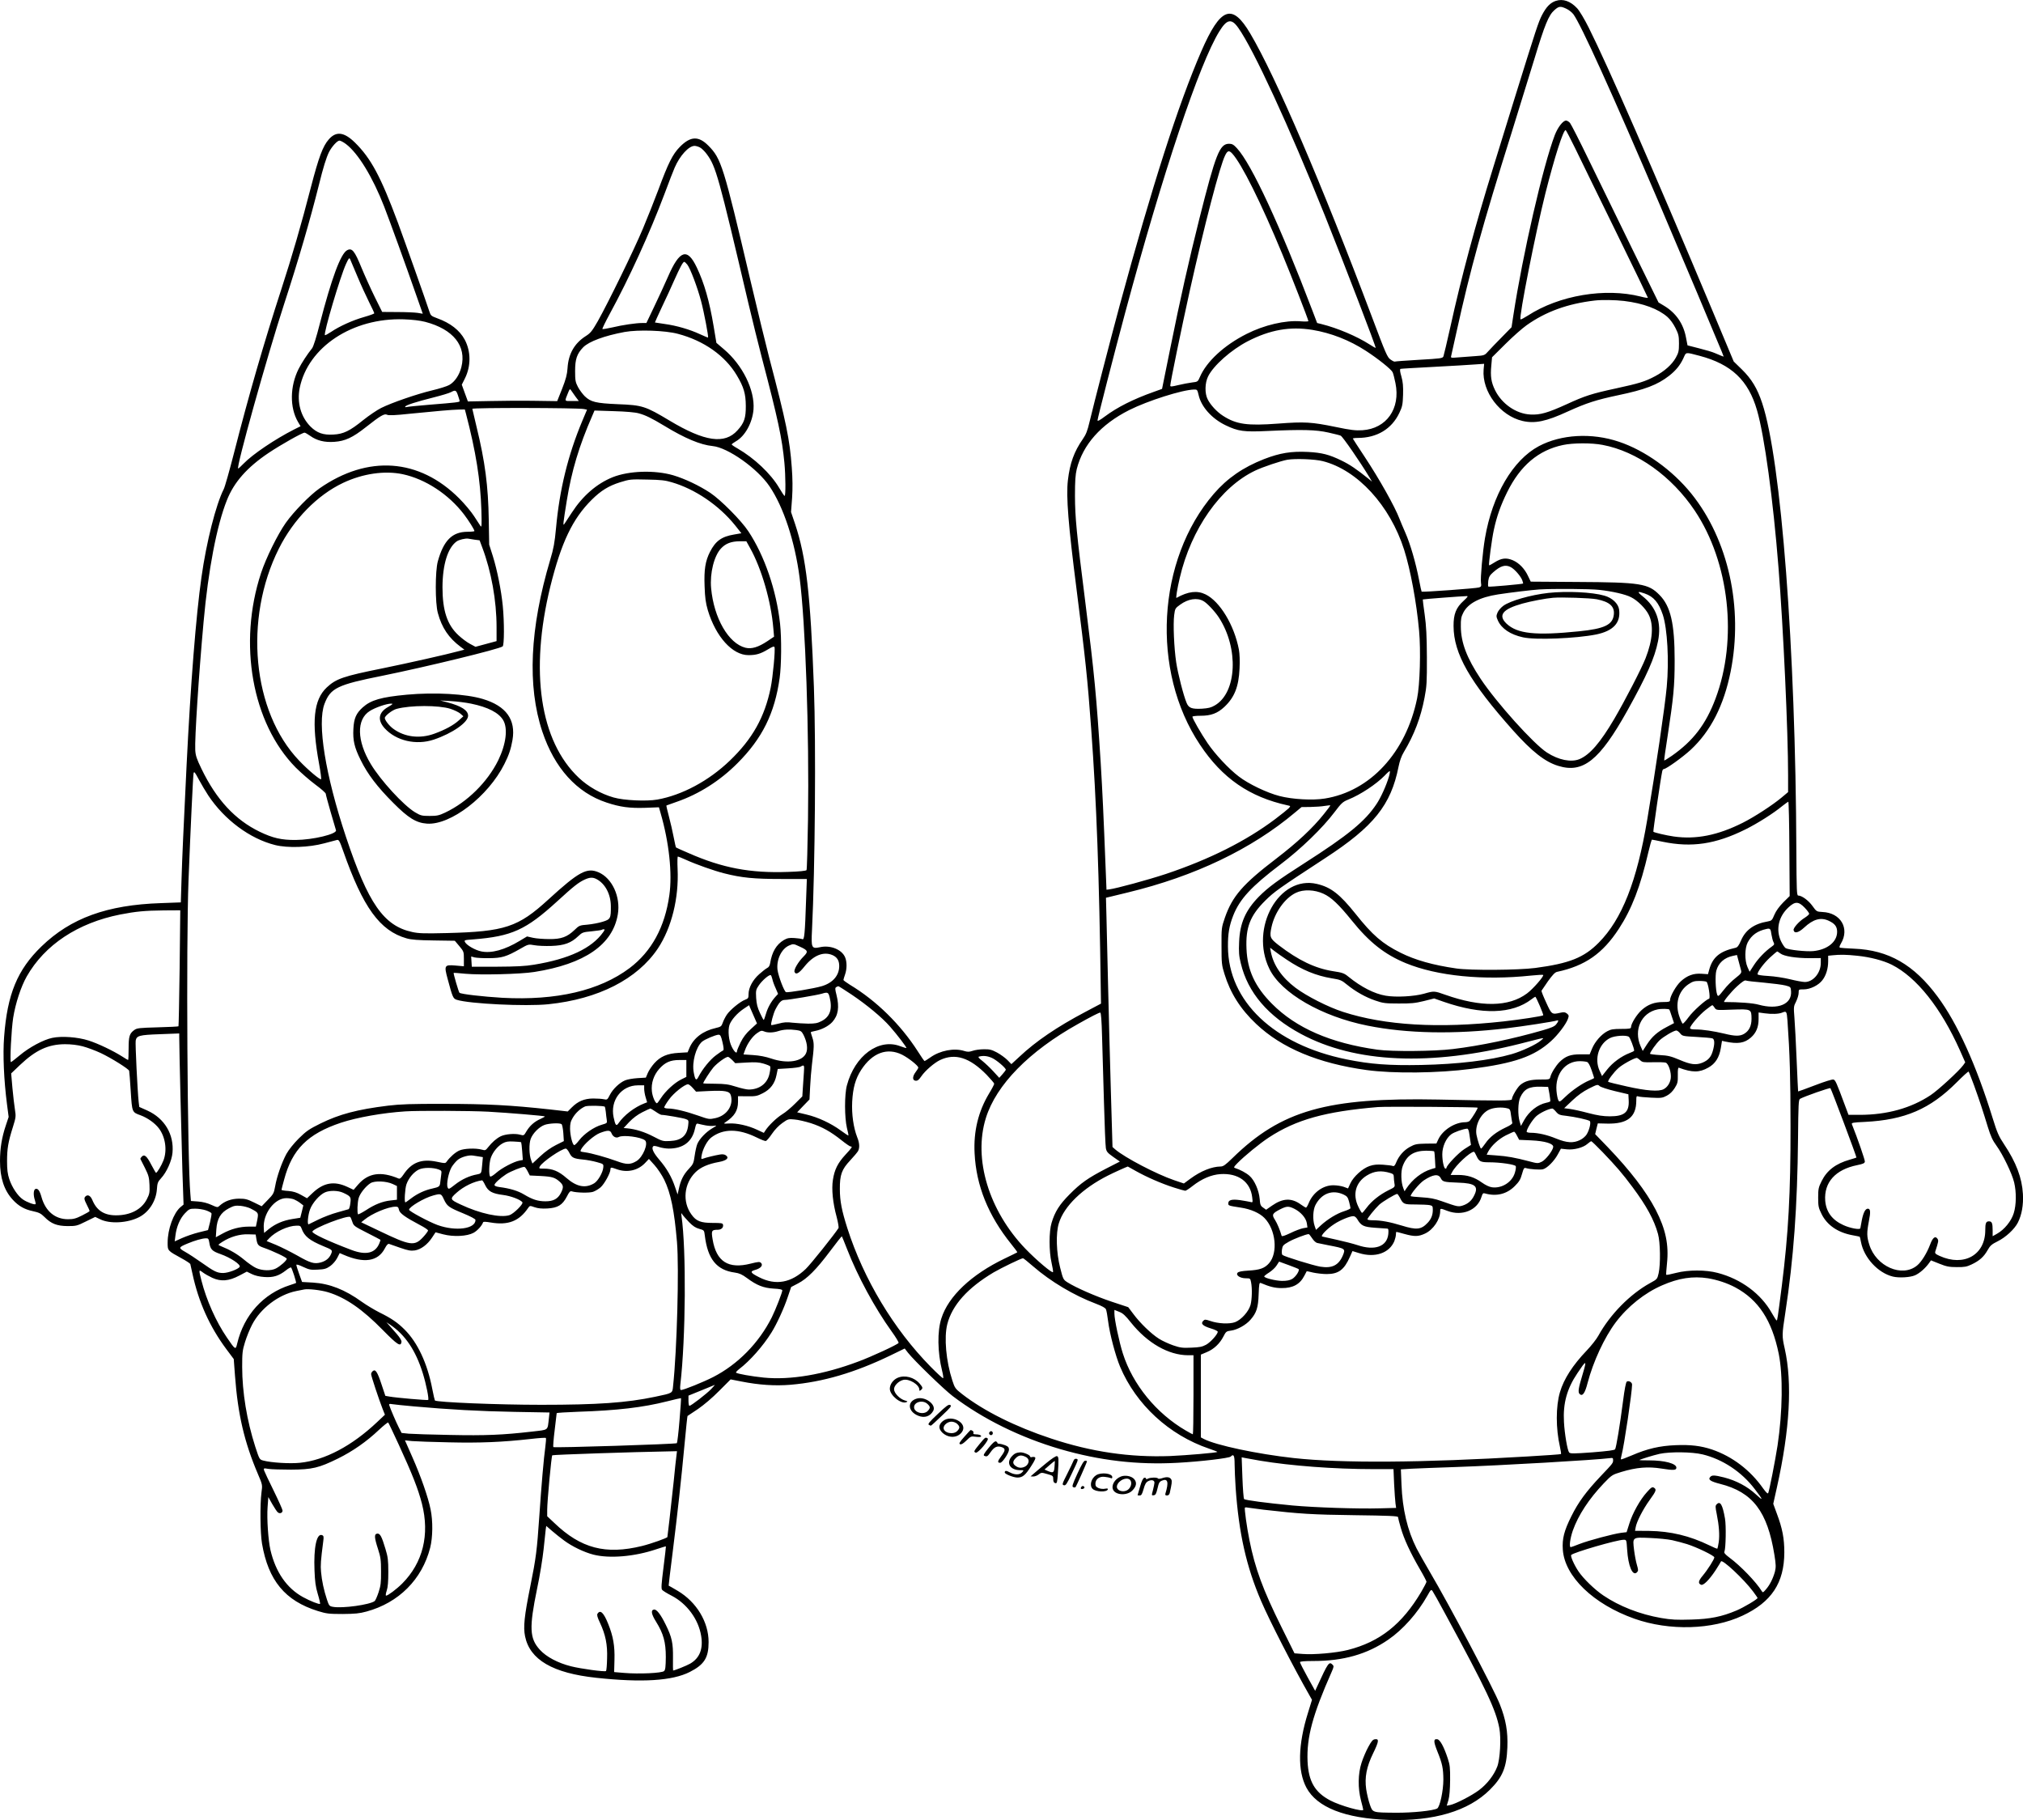 <?xml version="1.0" encoding="UTF-8"?>
<svg xmlns="http://www.w3.org/2000/svg" version="1.0" viewBox="0 0 1918.787 1726.183" preserveAspectRatio="xMidYMid meet">
  <g transform="translate(-57.012,1923.35) scale(0.1,-0.1)" fill="#000000" stroke="none">
    <path d="M15326 19225 c-52 -18 -89 -56 -130 -134 -35 -69 -51 -117 -262 -796 -69 -225 -160 -518 -201 -650 -172 -555 -301 -1034 -407 -1515 -31 -140 -61 -264 -65 -276 -8 -19 -22 -21 -232 -33 -123 -7 -227 -15 -230 -17 -4 -2 -21 6 -39 19 -31 20 -45 53 -180 412 -472 1251 -910 2273 -1151 2680 -172 292 -282 252 -466 -171 -217 -501 -465 -1273 -772 -2404 -90 -334 -247 -940 -286 -1105 -20 -86 -34 -122 -64 -165 -83 -119 -123 -229 -142 -391 -18 -155 4 -425 82 -1034 85 -669 104 -846 139 -1325 51 -698 76 -1388 91 -2485 l2 -120 -151 -80 c-265 -140 -467 -277 -623 -424 l-76 -70 -38 39 c-21 21 -65 53 -98 71 -51 27 -70 32 -126 31 -36 0 -84 -7 -106 -15 -33 -11 -47 -11 -80 -1 -95 30 -229 4 -320 -61 -28 -19 -52 -35 -55 -35 -4 0 -33 42 -65 93 -164 255 -392 479 -644 631 -33 21 -61 41 -61 45 0 5 7 28 15 51 19 53 19 121 1 164 -31 74 -139 118 -238 96 -81 -17 -85 -8 -76 166 29 587 38 1755 18 2299 -33 888 -73 1232 -179 1550 l-38 112 10 134 c6 90 5 185 -3 289 -19 264 -52 426 -215 1045 -30 116 -112 451 -181 745 -252 1072 -273 1139 -395 1262 -93 94 -170 91 -271 -12 -68 -69 -110 -154 -203 -405 -37 -99 -103 -265 -147 -370 -85 -203 -328 -700 -428 -878 -53 -92 -68 -112 -114 -141 -108 -69 -165 -169 -173 -306 -4 -58 -15 -101 -51 -193 l-47 -118 -210 3 c-115 2 -306 1 -424 -2 l-213 -4 -29 79 -29 80 30 60 c58 117 57 256 -2 367 -48 89 -136 158 -261 203 -57 21 -62 25 -75 66 -35 107 -222 634 -298 841 -163 438 -256 611 -409 761 -102 99 -177 108 -246 29 -57 -64 -96 -170 -170 -454 -92 -357 -179 -655 -279 -963 -169 -520 -310 -1008 -450 -1556 -43 -168 -87 -324 -98 -345 -74 -146 -164 -500 -211 -834 -52 -365 -103 -1011 -141 -1780 -29 -597 -42 -878 -48 -1080 l-7 -225 -190 -7 c-510 -17 -854 -142 -1132 -411 -228 -221 -324 -452 -354 -858 -13 -164 -2 -411 27 -636 l16 -123 -26 -78 c-39 -115 -56 -221 -56 -340 0 -160 39 -278 121 -367 56 -61 112 -92 193 -109 55 -12 74 -21 107 -54 64 -65 119 -86 220 -87 81 0 90 2 174 44 l88 43 46 -22 c92 -46 260 -37 371 20 93 48 160 152 168 263 4 60 9 72 39 105 54 58 102 166 109 242 16 174 -75 327 -239 401 l-76 34 -6 50 c-11 102 -33 552 -28 579 9 47 33 54 231 61 l182 7 0 -33 c0 -117 22 -1007 30 -1272 l11 -318 -29 -24 c-66 -56 -122 -209 -122 -337 0 -77 -2 -75 131 -148 44 -24 82 -49 84 -55 1 -5 10 -46 20 -90 58 -270 163 -503 321 -716 l71 -95 12 -160 c27 -366 89 -630 217 -930 44 -103 44 -103 34 -176 -15 -115 -12 -383 5 -484 60 -351 219 -543 530 -640 81 -25 104 -28 235 -28 117 1 160 5 225 23 307 83 528 305 605 605 25 98 27 254 4 364 -23 116 -94 318 -173 496 l-70 159 67 -7 c37 -3 195 -9 352 -12 293 -7 504 2 773 32 76 9 141 13 144 10 4 -3 1 -43 -5 -88 -14 -99 -37 -361 -57 -658 -22 -322 -31 -393 -85 -661 -57 -282 -68 -387 -50 -474 45 -223 263 -350 675 -394 435 -47 721 -29 887 55 138 70 179 135 179 284 0 190 -114 379 -292 485 -46 27 -85 50 -87 50 -1 1 16 143 38 316 46 367 81 684 114 1037 13 139 25 254 27 256 2 1 47 31 99 66 58 40 136 106 202 173 l108 108 102 -20 c167 -33 318 -43 465 -31 307 26 608 114 946 277 l138 67 31 -40 c59 -75 343 -350 425 -412 288 -218 640 -391 1018 -502 375 -109 734 -151 1114 -130 222 12 489 44 504 59 28 28 37 11 37 -71 0 -46 5 -148 10 -228 30 -427 101 -744 241 -1070 80 -187 304 -624 462 -901 l21 -37 -38 -123 c-95 -303 -100 -550 -15 -710 100 -187 367 -292 779 -306 429 -14 758 84 961 286 121 120 159 212 166 401 6 150 -14 265 -72 411 -58 147 -478 940 -662 1252 -51 87 -108 188 -127 225 -87 172 -134 373 -143 603 l-6 147 104 6 c57 3 246 10 419 16 419 14 1331 67 1458 84 28 4 32 2 32 -17 0 -30 0 -30 -118 -154 -136 -144 -211 -245 -277 -378 -70 -140 -89 -215 -82 -318 17 -255 290 -518 680 -656 332 -117 738 -105 1024 29 276 129 396 311 397 600 0 132 -18 227 -71 368 l-34 93 35 157 c122 547 147 987 74 1314 -27 120 -27 131 5 338 79 516 115 1011 121 1659 3 320 5 365 19 373 44 24 281 107 288 101 9 -9 251 -655 247 -658 -2 -2 -30 -10 -63 -20 -134 -38 -217 -102 -267 -203 -30 -60 -33 -75 -33 -157 0 -82 3 -97 33 -157 52 -105 155 -175 294 -200 35 -6 65 -13 67 -14 2 -2 7 -24 12 -50 28 -149 162 -294 303 -328 57 -14 164 -8 209 12 44 19 98 67 132 114 l20 28 80 -32 c67 -27 94 -32 165 -32 71 -1 94 3 140 25 74 35 116 72 151 134 25 45 39 57 97 86 75 37 159 114 191 177 37 73 54 167 48 272 -9 153 -64 299 -178 470 -52 78 -66 110 -110 252 -155 501 -334 897 -521 1149 -224 303 -465 442 -793 455 -66 3 -126 7 -132 9 -9 3 -7 14 8 40 85 143 -2 292 -176 299 -54 3 -56 4 -94 57 -37 52 -101 99 -135 99 -14 0 -16 41 -18 428 -7 1914 -144 3702 -324 4242 -46 139 -100 229 -193 320 l-77 75 -203 485 c-563 1341 -990 2318 -1173 2683 -39 78 -86 157 -109 182 -63 68 -135 93 -203 70z m100 -74 c23 -10 53 -34 67 -52 71 -95 363 -738 825 -1819 204 -478 539 -1273 583 -1382 l18 -47 -22 8 c-12 5 -40 17 -62 26 -22 10 -89 30 -150 45 l-109 28 -14 72 c-24 133 -96 237 -211 305 l-50 30 -248 505 c-136 278 -320 656 -410 840 -89 184 -171 345 -182 358 -11 12 -27 22 -37 22 -29 0 -78 -63 -107 -138 -112 -294 -304 -1129 -393 -1710 l-17 -112 -91 -93 c-50 -50 -108 -111 -128 -133 -36 -41 -37 -42 -125 -48 -48 -4 -121 -9 -161 -12 -73 -6 -73 -6 -67 17 3 13 26 116 51 229 130 590 243 998 523 1890 71 228 168 543 216 699 97 320 134 411 189 459 42 37 56 39 112 13z m-3110 -183 c144 -203 478 -926 822 -1783 187 -467 486 -1245 480 -1251 -2 -1 -28 13 -58 33 -120 77 -304 155 -456 193 l-41 10 -43 113 c-309 812 -580 1397 -718 1545 -31 34 -46 42 -74 42 -90 0 -127 -96 -283 -715 -97 -386 -181 -758 -275 -1225 l-78 -385 -78 -28 c-197 -70 -347 -146 -465 -234 -48 -36 -69 -47 -69 -36 0 18 157 629 261 1016 358 1331 706 2370 895 2674 72 116 115 124 180 31z m3194 -1140 c46 -95 220 -452 387 -792 167 -341 303 -623 303 -626 0 -4 -31 1 -69 11 -336 85 -773 12 -1070 -181 -35 -22 -66 -39 -69 -35 -17 17 142 820 236 1195 88 347 169 600 192 600 3 0 44 -78 90 -172z m-11658 39 c115 -87 253 -313 362 -593 56 -145 206 -558 307 -848 l59 -168 -48 8 c-26 4 -112 8 -192 8 l-145 1 -69 139 c-38 77 -95 203 -127 280 -66 162 -90 191 -137 166 -61 -33 -148 -270 -258 -695 -33 -130 -61 -219 -74 -235 -46 -57 -99 -139 -128 -196 -82 -164 -85 -365 -6 -501 l25 -42 -62 -31 c-181 -92 -393 -235 -479 -324 -24 -25 -47 -46 -51 -46 -23 0 274 1063 435 1557 138 423 248 802 331 1133 41 167 70 259 96 312 27 52 78 108 99 108 10 0 38 -15 62 -33z m3357 -32 c16 -8 46 -37 66 -65 85 -116 109 -200 394 -1415 39 -165 96 -394 126 -510 156 -593 193 -769 215 -1000 12 -129 13 -315 2 -315 -4 0 -27 34 -52 77 -79 134 -235 281 -394 373 -31 17 -56 35 -56 38 0 4 18 17 40 30 87 49 157 177 167 302 14 183 -104 423 -283 573 l-69 59 -26 156 c-40 240 -89 410 -160 559 -90 190 -163 166 -274 -90 -32 -73 -91 -201 -131 -284 l-73 -153 -40 0 c-58 0 -184 -18 -284 -42 -49 -11 -91 -18 -93 -15 -3 3 27 65 67 139 186 341 382 771 522 1143 41 110 84 222 96 248 49 114 134 207 189 207 13 0 36 -7 51 -15z m5048 -57 c89 -96 275 -469 475 -953 81 -194 248 -624 248 -637 0 -4 -33 -5 -72 -2 -146 12 -348 -35 -515 -120 -212 -107 -379 -261 -442 -408 -19 -44 -20 -46 -75 -52 -30 -4 -89 -15 -131 -25 -61 -15 -75 -16 -75 -5 0 28 104 533 185 900 139 623 286 1188 336 1285 22 45 37 48 66 17z m-8297 -1166 c33 -79 83 -188 110 -242 28 -55 50 -103 50 -108 0 -4 -43 -20 -96 -35 -109 -31 -233 -87 -313 -141 -30 -20 -56 -34 -59 -31 -15 15 145 555 200 675 26 56 31 62 39 45 4 -11 36 -84 69 -163z m3129 112 c29 -37 97 -218 131 -347 28 -105 72 -338 66 -345 -2 -1 -36 13 -77 32 -94 44 -223 82 -336 97 -48 7 -89 13 -91 14 -1 1 29 67 66 146 38 79 91 194 117 254 55 123 83 175 95 175 5 0 18 -12 29 -26z m8886 -345 c181 -22 323 -75 411 -152 26 -23 56 -65 76 -105 29 -58 33 -76 33 -147 0 -70 -4 -87 -30 -134 -36 -65 -108 -129 -197 -176 -96 -51 -153 -68 -369 -115 -232 -50 -296 -71 -466 -149 -182 -83 -255 -104 -346 -99 -136 6 -273 101 -337 232 -36 74 -45 130 -35 233 l7 78 127 126 c69 69 160 149 201 178 182 129 389 204 645 234 67 8 195 6 280 -4z m-11372 -198 c267 -70 394 -229 343 -430 -19 -75 -63 -140 -115 -169 -21 -12 -94 -35 -162 -51 -146 -35 -384 -117 -484 -167 -38 -19 -115 -71 -170 -115 -127 -103 -187 -132 -282 -137 -97 -6 -156 15 -217 75 -93 93 -131 230 -103 368 80 388 501 666 987 650 81 -3 152 -11 203 -24z m8414 -76 c176 -29 352 -97 510 -200 114 -74 239 -174 252 -202 6 -12 18 -59 27 -104 49 -241 -85 -431 -314 -446 -63 -4 -109 1 -253 31 -229 47 -293 51 -545 32 -293 -22 -397 -8 -524 74 -58 37 -120 104 -146 158 -28 55 -26 154 5 216 51 103 218 251 376 333 212 109 400 142 612 108z m-6016 -38 c246 -65 447 -207 558 -394 66 -111 84 -173 85 -288 1 -115 -15 -163 -79 -233 -121 -135 -311 -107 -642 91 -232 139 -259 148 -493 157 -209 9 -257 21 -314 76 -20 20 -49 59 -64 87 -24 47 -27 62 -27 152 0 112 17 163 77 225 55 55 200 109 393 145 129 23 384 15 506 -18z m9689 -208 c302 -80 463 -232 545 -516 71 -243 153 -848 204 -1493 46 -577 91 -1556 91 -1972 l0 -157 -62 -52 c-89 -74 -257 -183 -368 -239 -237 -119 -443 -160 -655 -130 -70 10 -185 37 -193 45 -4 3 70 510 84 573 2 12 9 22 16 22 22 0 178 112 254 182 191 178 314 420 379 742 121 606 -21 1251 -373 1688 -181 224 -441 410 -687 492 -258 87 -548 70 -759 -42 -247 -132 -441 -463 -511 -872 -22 -129 -45 -383 -38 -424 5 -31 3 -37 -18 -44 -25 -9 -538 -46 -545 -40 -2 2 -13 52 -24 110 -31 162 -84 344 -130 448 -23 52 -48 112 -56 133 -43 114 -191 378 -333 592 -58 88 -107 163 -109 168 -2 4 19 7 46 7 182 0 323 85 395 238 28 59 32 79 35 172 2 81 -1 120 -16 173 -14 48 -16 69 -8 72 6 2 148 10 316 19 168 9 344 19 391 23 l86 6 -5 -55 c-17 -209 156 -438 369 -487 117 -27 224 -5 430 90 176 80 269 110 477 154 254 53 372 98 483 184 65 51 105 101 135 165 29 63 15 61 154 25z m-10663 -385 l33 -44 -66 0 c-73 0 -70 -7 -36 78 14 36 19 40 27 26 6 -9 25 -36 42 -60z m5912 12 c25 -111 125 -223 256 -286 119 -57 173 -65 399 -54 329 15 457 12 576 -15 58 -13 110 -26 117 -30 20 -11 182 -245 273 -396 l24 -40 -34 28 c-115 92 -175 133 -255 172 -117 57 -186 75 -318 82 -157 8 -266 -9 -418 -68 -199 -78 -348 -181 -476 -329 -540 -626 -599 -1680 -131 -2380 211 -318 470 -496 832 -575 28 -6 28 -6 10 -27 -11 -11 -69 -58 -130 -104 -277 -208 -622 -381 -1037 -520 -170 -56 -467 -137 -537 -146 l-25 -3 -7 175 c-22 560 -31 746 -48 1030 -40 630 -60 841 -145 1515 -85 670 -98 809 -99 1015 0 144 4 200 17 255 59 232 228 423 497 559 175 88 504 193 616 195 29 1 31 -2 43 -53z m-7025 -3 c9 -26 16 -50 16 -54 0 -10 -36 -14 -285 -34 -110 -9 -208 -19 -219 -22 -11 -3 -16 -1 -12 5 9 14 105 45 268 86 75 19 149 41 165 50 43 23 50 20 67 -31z m1195 -129 l29 -6 -45 -107 c-135 -322 -216 -651 -249 -1016 -13 -139 -23 -194 -55 -300 -194 -652 -219 -1197 -75 -1630 116 -347 327 -580 609 -673 129 -43 220 -55 369 -50 l128 5 16 -56 c80 -276 112 -571 83 -776 -42 -303 -168 -535 -377 -693 -285 -214 -694 -309 -1206 -282 -185 11 -395 35 -408 48 -8 8 -59 184 -55 188 1 2 52 -2 112 -8 145 -13 521 -4 653 17 477 75 744 259 792 546 28 166 -53 343 -182 399 -111 48 -187 7 -476 -257 -288 -264 -414 -305 -962 -319 -213 -5 -267 -4 -330 10 -270 58 -418 271 -629 904 -195 586 -274 1074 -203 1260 57 150 121 181 552 267 413 84 1105 252 1138 278 15 12 16 229 1 383 -15 151 -53 340 -94 472 l-35 110 -4 234 c-5 322 -35 552 -116 884 -22 92 -40 168 -40 170 0 12 996 10 1059 -2z m-1120 -41 c95 -363 138 -634 147 -918 4 -141 3 -167 -8 -151 -7 10 -35 53 -62 95 -27 42 -90 117 -140 167 -380 381 -867 415 -1326 95 -90 -63 -243 -219 -319 -326 -78 -111 -188 -334 -235 -477 -220 -667 -85 -1424 329 -1844 50 -50 134 -123 188 -163 53 -39 97 -78 97 -86 0 -8 21 -85 46 -172 26 -87 48 -165 51 -174 10 -36 -220 -91 -382 -92 -136 -1 -217 18 -342 78 -233 113 -410 304 -551 595 -46 95 -57 126 -60 180 -6 105 33 710 79 1215 44 492 125 914 221 1154 67 171 193 313 396 449 118 79 319 192 341 192 6 0 30 -14 53 -30 62 -45 137 -64 230 -57 101 7 173 40 298 139 138 109 176 131 201 118 15 -8 73 -6 222 10 251 25 385 37 459 39 l57 1 10 -37z m1641 0 c64 -18 118 -44 241 -118 195 -119 344 -181 458 -192 145 -14 425 -212 540 -382 133 -196 240 -521 285 -864 56 -425 92 -1472 80 -2294 -4 -259 -10 -476 -14 -482 -4 -7 -71 -14 -176 -17 -357 -13 -622 37 -944 179 -63 27 -117 51 -118 53 -2 1 -12 45 -22 97 -10 52 -30 140 -45 196 -15 56 -26 103 -24 105 2 1 46 17 98 35 211 73 410 199 576 366 235 235 353 473 400 808 17 121 19 378 4 515 -35 317 -147 645 -301 877 -68 103 -261 297 -361 364 -104 69 -241 134 -352 167 -177 51 -420 43 -575 -19 -150 -61 -283 -176 -386 -335 -33 -49 -64 -98 -71 -108 -15 -23 -12 4 23 221 46 283 116 518 243 808 l20 47 183 -6 c113 -3 204 -11 238 -21z m9140 -299 c326 -61 656 -297 875 -624 328 -490 409 -1220 196 -1784 -91 -242 -211 -399 -414 -541 -38 -26 -70 -46 -72 -44 -2 2 12 103 31 223 58 379 68 483 68 726 0 350 -38 514 -144 621 -106 108 -179 120 -783 123 l-438 3 -24 50 c-32 71 -86 127 -146 153 -63 26 -108 21 -174 -21 -26 -17 -49 -29 -51 -27 -6 7 26 250 45 336 28 130 65 233 126 357 125 253 297 399 530 448 93 20 273 21 375 1z m-2654 -154 c329 -83 638 -420 772 -840 60 -189 118 -500 142 -769 17 -185 8 -514 -19 -642 -105 -512 -444 -880 -875 -949 -115 -19 -308 -8 -431 24 -119 31 -293 114 -385 185 -93 70 -225 211 -296 316 -62 91 -144 234 -144 251 0 5 35 9 78 9 98 0 160 23 225 84 96 90 136 191 144 363 4 72 1 142 -6 180 -44 232 -180 457 -316 524 -80 39 -165 29 -276 -33 -8 -5 7 89 31 190 108 464 387 861 715 1017 73 35 244 92 305 103 76 13 261 6 336 -13z m-8726 -124 c215 -46 435 -190 581 -381 45 -59 99 -145 99 -158 0 -4 -30 -7 -67 -7 -144 -1 -225 -82 -280 -280 -26 -93 -26 -397 0 -490 38 -141 104 -238 217 -322 l35 -26 -45 -12 c-125 -34 -486 -115 -730 -165 -374 -75 -442 -99 -530 -181 -126 -118 -147 -325 -73 -727 14 -76 22 -141 19 -144 -9 -9 -127 90 -209 177 -443 463 -527 1342 -192 2010 139 278 366 509 610 624 186 88 394 118 565 82z m2550 -76 c222 -64 448 -218 601 -407 l61 -77 -69 -12 c-119 -20 -176 -61 -229 -165 -44 -87 -57 -168 -51 -324 4 -113 10 -157 31 -230 76 -251 233 -425 385 -425 73 0 114 12 184 54 43 26 59 32 63 22 9 -24 -15 -282 -36 -385 -57 -279 -173 -486 -388 -692 -199 -191 -452 -327 -688 -369 -103 -18 -318 -8 -414 20 -120 34 -241 103 -329 186 -370 348 -468 1011 -271 1815 104 418 211 643 394 824 87 86 159 130 266 164 94 29 100 30 265 26 118 -2 166 -7 225 -25z m-1868 -545 l47 -6 25 -67 c86 -227 136 -505 136 -756 l0 -133 -100 -27 -100 -27 -52 28 c-29 15 -78 52 -110 82 -106 98 -151 233 -151 456 1 214 50 374 135 434 23 16 83 30 108 26 8 -2 36 -6 62 -10z m2613 -80 c108 -193 199 -506 220 -760 l7 -80 -64 -43 c-86 -57 -149 -76 -207 -62 -161 40 -300 281 -326 565 -13 142 28 307 94 377 44 47 96 67 178 68 l62 0 36 -65z m7214 -180 c36 -18 97 -88 110 -126 5 -16 9 -29 8 -30 -13 -6 -324 -34 -330 -29 -4 3 -4 27 -1 54 6 39 14 53 48 83 70 61 115 74 165 48z m839 -216 c122 -13 250 -42 303 -70 61 -30 137 -106 166 -164 50 -97 39 -241 -29 -415 -39 -99 -194 -399 -297 -575 -133 -226 -231 -339 -329 -381 -80 -33 -199 -9 -309 62 -127 82 -477 471 -629 699 -131 197 -187 344 -188 495 -1 73 3 93 24 134 45 87 155 145 329 172 117 18 317 42 391 47 132 8 479 6 568 -4z m431 -34 c87 -30 134 -87 173 -203 43 -132 60 -434 37 -682 -16 -179 -104 -780 -185 -1260 -98 -585 -240 -945 -459 -1166 -141 -143 -279 -198 -603 -241 -162 -21 -613 -24 -747 -5 -223 32 -392 80 -530 149 -173 86 -267 167 -428 370 -149 186 -233 252 -366 283 -359 85 -640 -417 -451 -805 111 -230 495 -452 931 -539 373 -75 824 -84 1318 -25 155 18 451 64 479 74 18 6 15 -9 -8 -37 -14 -19 -47 -33 -127 -56 -280 -81 -593 -147 -853 -178 -177 -22 -579 -25 -715 -6 -443 62 -772 205 -1001 436 -160 161 -233 318 -241 521 -9 202 34 314 178 457 87 86 127 114 569 403 459 299 623 503 695 866 11 55 28 103 50 139 99 165 161 328 197 518 20 104 23 146 22 382 -1 204 -6 297 -21 405 -11 77 -19 141 -18 143 2 3 382 32 419 32 13 0 4 -12 -32 -45 -71 -64 -96 -126 -95 -240 1 -261 153 -528 566 -991 177 -198 301 -296 426 -334 236 -74 393 52 657 525 186 335 258 497 290 656 36 178 -14 324 -148 429 -53 42 -47 49 21 25z m-4185 -72 c35 -19 110 -99 147 -156 190 -292 171 -711 -37 -833 -37 -22 -63 -28 -123 -32 -96 -5 -126 6 -146 55 -29 68 -83 278 -99 386 -20 133 -30 362 -19 446 8 63 10 66 57 100 76 55 160 68 220 34z m-9439 -1843 c154 -232 395 -411 634 -471 120 -30 322 -23 466 16 55 15 109 29 121 32 18 4 25 -7 59 -104 188 -536 348 -757 601 -829 44 -13 109 -18 259 -20 l199 -3 43 -51 c42 -50 43 -54 43 -122 l0 -69 -79 7 c-106 9 -110 2 -75 -127 47 -176 52 -187 87 -198 118 -38 654 -64 868 -42 475 49 844 238 1039 529 130 196 200 477 187 755 -3 64 -2 117 3 117 4 0 38 -14 76 -31 94 -43 266 -104 361 -128 168 -43 287 -54 542 -54 l244 0 -7 -191 c-11 -333 -17 -388 -35 -380 -9 4 -43 9 -76 11 -49 3 -67 0 -100 -19 -71 -42 -113 -113 -130 -219 -4 -24 -13 -39 -28 -46 -12 -6 -46 -32 -76 -59 -62 -55 -101 -129 -101 -189 0 -37 -3 -42 -32 -53 -47 -17 -143 -96 -174 -142 -14 -21 -32 -56 -39 -77 -12 -34 -17 -38 -68 -50 -119 -27 -206 -93 -247 -187 l-18 -43 -84 -5 c-108 -6 -174 -34 -232 -99 -24 -27 -52 -69 -62 -93 l-18 -43 -81 -5 c-44 -3 -96 -12 -116 -21 -53 -22 -117 -83 -145 -139 -23 -45 -25 -47 -57 -40 -17 4 -63 7 -102 7 -83 -1 -143 -26 -202 -85 l-38 -38 -167 19 c-373 41 -604 53 -1003 53 -315 1 -418 -3 -535 -17 -292 -36 -461 -81 -640 -169 -109 -54 -135 -72 -206 -142 -49 -49 -95 -107 -117 -146 -44 -82 -91 -214 -107 -307 -12 -67 -17 -76 -71 -131 l-57 -59 -73 36 c-63 31 -82 36 -143 36 -73 -1 -134 -23 -182 -66 -20 -19 -21 -19 -79 7 -37 17 -82 29 -126 32 l-68 5 -5 61 c-29 318 -41 2383 -18 2976 19 490 43 993 48 1019 5 21 12 13 50 -59 25 -46 65 -114 89 -150z m11199 178 c-24 -82 -76 -198 -117 -259 -109 -165 -270 -297 -686 -563 -249 -159 -343 -228 -431 -317 -126 -129 -180 -251 -187 -429 -4 -95 -2 -131 16 -203 66 -277 258 -502 571 -670 514 -276 1227 -307 2080 -92 255 65 230 61 195 30 -44 -38 -177 -100 -276 -129 -205 -59 -512 -96 -859 -103 -308 -6 -481 7 -708 53 -689 140 -1122 551 -1125 1069 -1 122 12 198 50 295 62 157 171 275 448 485 195 147 400 346 513 496 65 86 78 98 130 119 117 47 266 146 347 229 21 23 42 41 46 41 5 0 1 -24 -7 -52z m3798 -685 l3 -448 -61 -60 c-40 -41 -68 -80 -84 -117 -22 -53 -26 -57 -64 -64 -126 -21 -209 -79 -252 -179 -22 -51 -34 -67 -54 -71 -149 -33 -217 -90 -249 -210 l-11 -40 -60 4 c-77 6 -138 -17 -198 -72 -44 -40 -102 -142 -102 -178 0 -15 -10 -18 -63 -18 -85 0 -147 -23 -206 -76 -47 -42 -101 -130 -101 -163 0 -13 -16 -16 -92 -16 -76 0 -100 -4 -133 -22 -57 -30 -117 -99 -144 -164 l-23 -55 -86 0 c-97 0 -143 -17 -201 -74 -35 -36 -77 -103 -86 -140 -6 -24 -8 -25 -93 -25 -96 0 -147 -14 -193 -52 -29 -25 -79 -110 -79 -135 0 -15 -93 -16 -695 -3 -1058 21 -1492 -102 -1955 -555 -67 -65 -87 -80 -113 -80 -83 -1 -188 -43 -287 -116 l-61 -45 -92 31 c-167 57 -466 213 -559 292 l-26 23 -16 545 c-9 300 -20 745 -26 990 -5 245 -12 531 -15 637 l-5 192 38 9 c20 5 96 24 169 41 636 154 1174 411 1588 760 l60 50 85 1 c47 1 108 5 135 10 28 4 51 7 53 5 2 -1 -25 -38 -60 -81 -107 -135 -256 -273 -453 -424 -316 -241 -416 -356 -487 -560 -32 -94 -33 -98 -32 -270 0 -162 2 -182 28 -264 55 -180 152 -334 301 -474 242 -229 589 -374 1046 -437 252 -35 682 -30 993 11 411 53 597 118 757 263 66 59 143 161 161 212 10 29 9 34 -10 50 -17 13 -29 15 -59 8 -85 -19 -85 -19 -137 95 -27 58 -47 108 -45 113 2 4 30 45 62 91 42 58 66 84 85 88 267 57 434 174 587 409 122 187 204 399 280 728 15 64 30 117 34 117 4 0 50 -9 102 -20 275 -57 502 -23 784 117 115 57 265 152 350 222 28 22 53 40 57 41 4 0 9 -201 10 -447z m-11314 -287 c82 -43 135 -143 136 -256 1 -117 -3 -126 -79 -149 -35 -11 -99 -23 -142 -27 -75 -6 -80 -8 -123 -50 -70 -67 -126 -88 -240 -87 -52 0 -121 5 -153 12 l-58 13 -70 -42 c-141 -85 -267 -120 -364 -100 -58 12 -138 58 -154 88 -10 19 -6 20 77 26 366 29 499 89 797 361 156 143 202 179 260 206 48 22 77 24 113 5z m6895 -139 c73 -33 145 -101 267 -252 169 -210 313 -323 513 -406 299 -123 737 -166 1190 -118 59 6 110 9 114 6 10 -11 -97 -134 -154 -176 -172 -128 -435 -132 -775 -12 -103 37 -107 37 -201 10 -92 -26 -267 -36 -364 -19 -107 18 -231 81 -353 180 -40 33 -56 39 -149 53 -168 27 -325 102 -514 247 -81 63 -87 77 -67 170 30 140 127 276 232 326 71 34 176 30 261 -9z m4564 -132 c24 -25 43 -51 43 -58 0 -6 -19 -23 -41 -37 -53 -32 -111 -97 -107 -118 7 -35 47 -25 99 23 87 81 158 101 234 66 58 -27 80 -55 80 -105 0 -96 -93 -170 -227 -183 -68 -6 -229 11 -261 28 -10 6 -30 36 -45 67 -50 110 -23 233 73 321 62 57 94 56 152 -4z m-15413 -572 c-4 -302 -9 -550 -11 -553 -3 -3 -92 -7 -198 -10 -176 -5 -196 -7 -222 -26 -45 -33 -53 -60 -53 -176 0 -60 -2 -108 -5 -108 -2 0 -28 15 -57 34 -87 55 -227 122 -318 151 -103 33 -255 44 -344 25 -83 -17 -218 -89 -308 -165 -43 -36 -81 -65 -84 -65 -12 0 4 311 21 420 22 138 74 296 129 393 171 300 484 507 886 587 149 29 233 37 413 39 l157 1 -6 -547z m15098 318 c5 -29 13 -62 20 -74 10 -19 7 -24 -18 -42 -62 -44 -127 -112 -167 -173 l-42 -65 -20 44 c-28 63 -27 179 2 235 37 69 91 108 178 127 34 8 40 2 47 -52z m-11081 21 c-108 -152 -324 -254 -656 -308 -83 -14 -168 -18 -350 -19 l-240 0 -3 48 -3 49 33 -9 c18 -4 80 -8 138 -7 120 1 163 14 293 88 78 45 79 45 135 35 32 -6 104 -9 162 -7 122 4 187 28 255 93 38 36 44 38 129 46 49 5 91 11 94 14 3 3 12 5 19 5 11 0 9 -7 -6 -28z m1864 -136 c79 -36 84 -47 37 -94 -51 -51 -94 -124 -86 -146 12 -31 42 -15 95 52 84 104 178 143 263 108 45 -19 66 -52 66 -104 0 -89 -59 -159 -163 -191 -72 -22 -324 -64 -342 -57 -17 6 -71 148 -80 209 -13 96 36 201 109 233 41 18 43 17 101 -10z m4619 -124 c146 -98 278 -152 427 -177 82 -13 94 -18 145 -60 81 -66 177 -120 269 -151 72 -25 95 -28 220 -28 116 -1 157 3 239 23 l99 25 91 -32 c362 -125 647 -117 832 24 17 13 33 24 36 24 8 0 81 -170 75 -176 -8 -8 -215 -40 -377 -58 -616 -68 -1124 -38 -1520 90 -143 46 -347 150 -452 229 -130 98 -210 215 -234 341 l-7 39 39 -30 c21 -17 75 -54 118 -83z m4682 59 c34 -27 149 -45 277 -45 l107 1 0 -47 c0 -94 -72 -180 -151 -180 -21 0 -84 12 -141 26 -57 14 -149 28 -205 31 -68 4 -103 10 -103 17 0 25 59 103 119 159 34 31 65 57 67 57 3 0 17 -9 30 -19z m-372 -161 c6 -23 0 -31 -53 -73 -33 -25 -84 -76 -112 -113 -50 -63 -53 -65 -62 -43 -15 40 -20 181 -8 226 20 74 76 124 158 141 l38 8 16 -60 c9 -34 19 -72 23 -86z m1101 139 c121 -12 248 -45 328 -85 236 -119 466 -408 647 -813 l50 -113 -19 -27 c-38 -53 -238 -237 -309 -284 -185 -123 -413 -187 -673 -187 l-106 0 -33 88 c-82 221 -91 241 -110 247 -11 3 -83 -19 -176 -55 -86 -33 -158 -59 -159 -58 -1 2 -7 136 -14 298 -7 162 -16 343 -21 401 -8 102 -8 108 16 154 13 27 24 63 24 82 0 33 0 33 48 33 62 0 141 39 177 87 35 44 55 111 55 179 l0 53 38 4 c75 8 131 7 237 -4z m-10289 -222 c3 -17 17 -56 31 -86 l23 -54 -24 -26 c-41 -45 -74 -104 -91 -163 -9 -32 -19 -58 -21 -58 -3 0 -19 30 -36 67 -24 51 -32 84 -36 142 -4 71 -2 79 26 120 32 47 99 104 113 96 4 -3 11 -20 15 -38z m9404 -33 c85 -8 178 -20 205 -27 49 -13 50 -14 53 -55 9 -123 -124 -178 -308 -127 -53 15 -185 25 -326 25 -14 0 64 96 122 149 47 43 73 60 83 55 9 -4 86 -13 171 -20z m-544 8 c16 -11 39 -155 25 -160 -34 -11 -153 -118 -195 -176 -26 -36 -52 -64 -56 -61 -5 3 -18 30 -29 61 -46 123 -13 247 83 312 40 27 57 32 105 32 31 0 61 -4 67 -8z m-8109 -121 c144 -97 289 -217 364 -303 68 -77 161 -199 156 -204 -2 -2 -28 6 -58 17 -203 78 -431 -89 -506 -371 -24 -88 -23 -307 0 -404 10 -38 16 -70 14 -72 -2 -2 -34 20 -73 48 -91 67 -217 126 -325 151 l-88 21 58 61 59 61 6 119 c3 66 11 161 17 210 21 172 22 204 5 255 -9 27 -16 51 -16 53 0 3 17 8 38 12 64 12 130 46 166 85 57 63 69 141 40 258 -14 54 -14 66 -3 73 8 5 17 9 21 9 4 0 60 -36 125 -79z m-208 -25 c28 -113 4 -185 -75 -226 -40 -21 -62 -25 -129 -25 -44 1 -110 5 -148 9 -53 7 -81 5 -133 -9 -35 -9 -67 -16 -69 -13 -7 7 21 112 40 148 36 69 57 90 89 90 37 0 308 46 351 59 55 17 62 14 74 -33z m-717 -185 l28 -64 -59 -54 c-42 -38 -71 -75 -96 -125 -19 -39 -35 -77 -35 -85 0 -27 -25 -7 -49 42 -29 56 -39 154 -22 208 16 46 72 111 135 153 l51 34 9 -22 c5 -13 22 -52 38 -87z m9111 85 c16 -24 16 -24 169 -18 180 6 180 5 181 -87 0 -67 -23 -115 -71 -143 -39 -23 -85 -23 -186 2 -102 24 -205 40 -273 40 -36 0 -53 4 -53 13 0 22 89 126 148 172 31 25 60 45 63 45 4 0 14 -11 22 -24z m-429 -18 c2 -2 12 -31 23 -65 l21 -63 -68 -36 c-90 -47 -140 -91 -189 -166 l-40 -62 -20 45 c-68 155 6 317 161 349 37 8 107 6 112 -2z m1120 -105 c22 -308 29 -547 29 -998 1 -638 -20 -1020 -83 -1520 -40 -312 -42 -325 -49 -325 -3 0 -24 32 -46 71 -102 182 -291 322 -513 380 -112 30 -279 30 -395 0 -49 -13 -91 -21 -93 -18 -2 2 1 50 7 106 19 178 -12 327 -107 511 -91 175 -242 372 -455 594 l-119 123 12 51 13 51 90 -2 c191 -4 275 62 275 218 0 41 2 46 18 40 9 -4 64 -9 122 -12 97 -5 108 -3 150 19 30 16 55 41 75 73 27 43 30 57 29 122 -1 50 2 73 10 70 128 -47 194 -47 279 1 67 37 104 96 119 186 l11 68 31 -7 c119 -25 182 -15 243 38 50 44 73 99 73 175 l0 63 58 -8 c67 -9 131 -7 164 6 43 18 45 14 52 -76z m-6501 -150 c4 -126 12 -406 18 -623 6 -217 14 -413 18 -435 6 -34 15 -45 70 -84 l63 -44 -129 -66 c-174 -90 -242 -138 -348 -245 -96 -96 -140 -166 -171 -271 -25 -81 -25 -270 0 -378 10 -43 16 -82 14 -88 -5 -16 -156 111 -263 222 -346 361 -495 852 -374 1239 98 315 410 633 874 892 128 72 197 107 211 108 7 0 13 -73 17 -227z m-2899 61 c42 -6 49 -11 67 -45 33 -66 43 -131 25 -173 -34 -81 -178 -104 -331 -52 -53 18 -111 29 -172 33 l-91 6 14 40 c23 64 71 132 115 162 34 24 43 26 65 17 32 -15 88 -14 139 3 46 15 102 18 169 9z m8382 -31 c21 -26 26 -27 155 -34 74 -4 142 -10 152 -14 21 -9 22 -53 2 -121 -16 -56 -43 -86 -97 -109 -61 -25 -111 -19 -216 26 -83 35 -111 42 -189 46 -51 3 -93 9 -93 12 0 15 59 98 91 128 37 35 135 93 159 93 8 0 24 -12 36 -27z m-9083 -85 c11 -46 13 -74 7 -76 -6 -2 -37 -23 -69 -47 -56 -41 -128 -130 -166 -204 -21 -42 -32 -32 -45 42 -18 96 20 238 78 290 24 22 129 66 157 67 18 0 24 -12 38 -72z m8596 53 c12 -7 50 -108 51 -132 0 -4 -20 -14 -44 -23 -78 -30 -161 -91 -212 -156 l-49 -62 -22 48 c-54 116 -8 260 99 313 45 22 150 29 177 12z m-14665 -91 c43 -11 120 -40 172 -64 103 -49 262 -149 269 -168 2 -7 9 -94 15 -193 13 -202 12 -200 93 -229 67 -25 136 -74 174 -124 62 -82 80 -207 44 -303 -19 -49 -61 -119 -71 -119 -3 0 -22 34 -44 75 -43 84 -66 104 -91 79 -9 -9 -15 -19 -13 -23 2 -3 21 -42 43 -85 35 -70 40 -90 43 -160 3 -73 0 -87 -25 -136 -50 -98 -156 -153 -293 -153 -112 0 -183 46 -224 145 -17 40 -41 54 -62 37 -19 -16 -18 -28 11 -85 14 -27 25 -52 25 -56 0 -4 -32 -23 -71 -42 -59 -30 -83 -36 -134 -36 -122 0 -213 75 -251 209 -18 64 -35 86 -58 78 -19 -8 -21 -59 -5 -106 6 -18 9 -34 6 -38 -9 -8 -79 17 -119 44 -49 33 -104 115 -130 194 -16 48 -21 90 -21 169 0 118 10 181 55 323 29 93 30 103 20 165 -6 37 -17 130 -24 206 l-12 139 85 81 c149 141 267 195 425 196 59 0 118 -7 168 -20z m7773 -80 c61 -31 153 -104 153 -122 0 -5 -11 -24 -25 -42 -28 -37 -32 -71 -10 -80 23 -8 38 1 64 40 36 53 123 128 178 154 143 67 280 24 441 -140 39 -41 72 -79 72 -85 0 -7 -22 -49 -49 -93 -102 -170 -148 -358 -137 -567 15 -306 129 -589 347 -860 34 -42 60 -77 58 -79 -2 -2 -56 -28 -120 -59 -315 -151 -534 -358 -600 -567 -40 -123 -37 -322 7 -498 9 -35 13 -66 10 -70 -4 -3 -57 46 -119 109 -351 357 -635 830 -790 1314 -53 166 -71 258 -71 370 -1 136 17 187 99 274 34 36 67 76 74 88 16 32 14 76 -9 132 -35 91 -53 216 -47 336 7 131 31 217 85 301 106 163 247 215 389 144z m853 -31 c42 -19 130 -94 130 -111 0 -4 -14 -23 -31 -42 l-31 -35 -56 61 c-31 34 -78 78 -104 99 -38 29 -44 39 -30 42 38 10 79 6 122 -14z m-2465 -19 l29 -30 106 6 c83 5 118 3 162 -10 31 -9 60 -21 63 -26 4 -6 1 -36 -6 -68 -19 -94 -95 -152 -198 -152 -19 0 -73 12 -120 27 -72 23 -105 27 -198 28 -62 0 -113 2 -113 4 0 12 65 113 96 150 37 43 117 101 139 101 6 0 24 -14 40 -30z m8612 -2 c21 -20 32 -21 123 -19 55 1 109 0 119 -4 27 -8 55 -95 48 -148 -6 -46 -33 -86 -68 -104 -46 -24 -165 -15 -347 26 -95 21 -175 41 -178 44 -9 9 51 90 97 131 37 34 147 94 173 96 6 0 20 -10 33 -22z m-9047 -78 l0 -80 -52 -26 c-63 -32 -147 -110 -189 -175 -17 -27 -34 -49 -38 -49 -16 0 -43 64 -48 114 -8 76 17 152 69 211 55 62 105 85 191 85 l67 0 0 -80z m8544 61 c12 -5 27 -33 42 -77 13 -38 24 -71 24 -74 0 -3 -20 -13 -45 -23 -67 -28 -161 -92 -226 -154 -55 -53 -58 -54 -69 -33 -6 11 -14 52 -17 89 -13 159 84 281 222 280 28 0 59 -4 69 -8z m-7429 -98 c-2 -38 -7 -104 -10 -148 l-5 -80 -68 -68 c-37 -37 -92 -84 -123 -102 -53 -33 -127 -104 -159 -153 l-15 -23 -65 30 c-82 39 -194 64 -265 59 -53 -3 -55 -2 -34 12 85 56 119 111 119 193 l0 54 88 -1 c80 -1 94 2 147 29 73 37 114 92 130 172 l12 58 99 6 c54 3 108 10 119 17 33 19 35 15 30 -55z m11100 -127 c54 -150 83 -239 130 -393 27 -87 45 -126 81 -175 59 -81 148 -264 168 -349 22 -92 21 -212 -4 -292 -23 -75 -89 -156 -159 -195 l-41 -23 0 55 c0 69 -7 86 -35 86 -28 0 -35 -17 -35 -84 0 -235 -202 -349 -433 -244 -40 18 -46 25 -41 42 31 96 33 104 19 123 -20 27 -44 8 -68 -57 -30 -80 -82 -165 -124 -199 -142 -117 -389 -9 -453 198 -24 77 -25 111 -4 222 18 90 15 119 -10 119 -24 0 -43 -39 -57 -110 -6 -36 -13 -70 -14 -76 -5 -16 -97 1 -160 30 -107 48 -164 125 -173 231 -13 174 96 296 303 338 55 11 71 18 73 33 2 15 -67 215 -123 355 -5 14 10 17 122 22 381 19 620 122 873 376 58 58 108 104 112 101 3 -3 27 -63 53 -134z m-12154 -21 l31 -35 121 6 c155 7 198 -1 209 -41 27 -96 -38 -192 -146 -216 -59 -13 -62 -12 -165 24 -117 41 -226 67 -283 67 -21 0 -38 5 -38 11 0 6 20 40 45 74 43 61 149 145 181 145 8 0 28 -16 45 -35z m8747 -30 l127 -30 3 -57 c6 -113 -41 -152 -178 -152 -63 0 -117 8 -205 31 -66 18 -145 35 -175 39 l-54 7 77 73 c53 50 103 86 159 114 78 39 82 40 100 23 11 -10 76 -31 146 -48z m-9208 22 c0 -19 6 -55 14 -81 l14 -47 -26 -10 c-94 -36 -194 -113 -246 -189 -21 -31 -30 -19 -46 57 -34 161 75 303 231 303 l59 0 0 -33z m8586 -47 c6 -36 10 -68 8 -72 -2 -3 -19 -10 -37 -13 -83 -18 -163 -81 -210 -164 l-31 -56 -12 40 c-19 63 -17 183 5 230 37 80 84 105 196 102 l69 -2 12 -65z m-8959 -123 c2 -3 6 -25 9 -49 2 -23 6 -57 9 -75 5 -31 4 -32 -48 -47 -73 -21 -167 -86 -213 -146 -21 -28 -43 -49 -48 -47 -17 6 -37 87 -39 153 0 49 4 70 26 107 28 47 72 87 117 107 24 10 176 7 187 -3z m8278 -9 c5 -5 -48 -92 -75 -125 -6 -7 -26 -13 -44 -13 -96 0 -212 -74 -253 -161 l-19 -41 -100 -1 c-90 -2 -104 -5 -153 -32 -57 -32 -103 -84 -129 -148 -11 -28 -20 -36 -31 -32 -9 4 -50 9 -92 12 -57 4 -89 1 -128 -12 -66 -22 -153 -100 -183 -165 l-22 -48 -40 15 c-23 8 -66 15 -97 15 -98 2 -195 -68 -236 -169 -10 -24 -21 -43 -26 -43 -4 0 -26 14 -49 30 -88 64 -171 60 -273 -11 l-56 -39 -28 20 c-25 17 -29 28 -33 83 -7 80 -49 177 -96 218 -31 28 -89 59 -136 74 -17 5 -15 10 20 46 65 67 214 189 300 245 259 169 534 246 1034 288 69 6 939 1 945 -6z m285 -7 c22 -6 26 -14 32 -66 5 -33 10 -65 12 -72 3 -7 -23 -25 -61 -42 -91 -43 -154 -92 -194 -151 -19 -27 -37 -50 -41 -50 -8 0 -34 80 -44 132 -15 88 39 198 117 236 45 22 125 28 179 13z m-8081 -31 c24 -17 49 -30 55 -30 31 0 205 -30 230 -40 28 -10 29 -12 23 -63 -12 -95 -64 -140 -170 -145 -69 -4 -75 -2 -159 42 -82 43 -170 71 -248 78 l-35 3 54 58 c36 37 78 69 124 92 38 19 72 35 76 35 3 0 26 -14 50 -30z m8540 -1 c23 -27 34 -32 101 -39 76 -9 197 -35 218 -48 15 -10 -2 -85 -29 -128 -11 -18 -39 -42 -63 -53 -63 -31 -125 -27 -226 14 -85 35 -171 55 -242 55 -21 0 -38 5 -38 10 0 25 51 108 88 144 34 33 120 74 156 76 5 0 21 -14 35 -31z m-10129 1 c196 -11 532 -39 538 -45 2 -2 -16 -12 -40 -23 -58 -25 -103 -65 -134 -117 -25 -43 -25 -43 -62 -33 -48 13 -138 6 -182 -15 -41 -20 -83 -57 -120 -104 -24 -31 -28 -32 -60 -23 -57 16 -170 12 -215 -9 -37 -17 -87 -61 -118 -104 -12 -18 -16 -18 -92 -2 -148 31 -242 -6 -320 -124 -20 -30 -33 -40 -44 -35 -169 71 -288 53 -384 -57 l-43 -50 -60 28 c-125 58 -225 40 -328 -57 l-54 -51 -57 32 c-41 23 -73 33 -120 37 -36 2 -65 7 -65 11 0 3 11 47 25 97 76 287 224 434 538 539 154 51 396 94 612 108 122 8 617 6 785 -3z m3061 -109 c107 -35 188 -80 292 -163 40 -32 78 -58 85 -58 20 0 15 -9 -49 -78 -73 -79 -104 -141 -119 -239 -14 -88 -1 -218 36 -353 13 -51 21 -97 17 -104 -38 -60 -264 -343 -310 -387 -139 -133 -285 -159 -441 -80 -86 43 -92 56 -37 71 52 15 75 44 53 66 -12 12 -26 11 -98 -7 -212 -54 -326 19 -361 230 -14 82 -9 91 47 91 35 0 57 20 52 47 -3 16 -15 18 -98 18 -113 0 -157 17 -201 79 -89 121 -72 295 39 403 47 46 120 78 221 96 74 14 100 38 66 63 -12 9 -31 12 -55 8 -45 -7 -139 -30 -163 -40 -17 -6 -18 -3 -12 32 11 62 53 140 91 169 113 86 257 86 432 0 40 -20 79 -35 86 -33 8 2 34 32 58 68 26 39 66 80 99 103 52 37 57 39 115 33 33 -2 103 -19 155 -35z m-2365 -9 c6 -4 14 -42 17 -84 l5 -77 -74 -37 c-48 -24 -102 -62 -149 -106 l-75 -70 -11 29 c-21 52 -23 159 -5 206 20 53 81 114 132 132 42 15 142 20 160 7z m1367 -12 c26 -5 62 -7 80 -4 30 5 28 3 -18 -24 -59 -35 -121 -100 -141 -148 -8 -19 -19 -69 -25 -111 -10 -72 -14 -81 -56 -126 -50 -53 -77 -107 -94 -188 l-12 -54 -23 67 c-33 99 -79 179 -151 263 -60 70 -78 114 -54 129 5 3 28 -1 51 -9 23 -8 66 -15 94 -15 135 0 220 64 247 186 11 49 15 55 33 49 12 -3 42 -10 69 -15z m7240 -62 c3 -18 9 -53 12 -78 l7 -45 -63 -40 c-55 -35 -169 -155 -169 -177 0 -4 -4 -8 -10 -8 -14 0 -30 69 -30 136 0 72 35 152 84 189 27 21 115 52 152 54 7 1 14 -14 17 -31z m-8133 -12 c12 -33 44 -50 69 -36 42 22 210 0 249 -32 34 -29 -20 -159 -80 -196 -58 -35 -94 -36 -188 -1 -102 37 -238 75 -303 84 -45 6 -46 7 -35 28 26 49 124 134 178 155 74 28 98 28 110 -2z m8589 -25 l20 -38 113 -5 c133 -6 215 -31 210 -64 -6 -37 -73 -122 -109 -139 -35 -17 -40 -17 -122 5 -129 34 -206 48 -308 55 l-92 7 13 27 c31 58 98 120 168 156 39 19 74 35 79 35 5 0 17 -17 28 -39z m-9446 -61 c2 -3 7 -42 10 -86 l6 -82 -32 -6 c-54 -10 -169 -71 -219 -115 -26 -23 -52 -40 -58 -36 -15 9 -12 126 5 176 19 56 66 113 113 139 29 16 52 20 104 17 37 -1 69 -5 71 -7z m10256 -92 c134 -140 189 -204 285 -333 131 -175 206 -312 242 -445 22 -79 25 -286 6 -372 -13 -56 -14 -57 -80 -93 -191 -105 -380 -297 -492 -500 -18 -33 -68 -96 -110 -140 -132 -138 -217 -269 -254 -395 -40 -135 -40 -345 0 -519 8 -35 12 -66 10 -68 -2 -3 -145 -13 -318 -23 -1008 -60 -1760 -65 -2218 -15 -344 38 -736 121 -852 181 l-28 15 0 392 0 393 57 24 c67 28 123 81 157 148 24 47 28 50 73 56 59 8 139 52 183 102 58 66 74 116 78 242 4 100 6 113 21 107 85 -36 134 -48 196 -48 109 -1 175 36 217 118 11 22 21 41 22 42 1 1 28 -5 61 -13 33 -7 91 -14 128 -14 112 0 166 40 220 162 l25 56 62 -19 c151 -47 287 -1 335 113 8 21 15 49 15 63 0 14 2 25 5 25 3 0 38 -9 77 -20 94 -26 132 -25 194 4 78 36 144 134 144 213 0 28 1 28 69 2 141 -53 285 7 323 134 10 32 15 37 32 32 109 -31 207 -7 283 69 42 42 55 63 69 115 16 55 20 62 38 56 35 -11 134 -18 161 -11 39 10 106 77 140 140 l30 55 56 -6 c68 -7 156 16 196 52 15 13 32 25 36 25 4 0 52 -46 106 -102z m-9799 -8 c24 -47 40 -55 130 -64 36 -3 94 -14 130 -24 65 -18 65 -18 62 -52 -4 -47 -50 -127 -86 -149 -83 -50 -166 -34 -263 50 -74 65 -133 89 -215 89 -46 0 -48 1 -38 20 23 44 206 169 247 170 7 0 22 -18 33 -40z m8203 13 c3 -5 6 -41 8 -82 l4 -74 -40 -12 c-89 -27 -178 -96 -237 -185 l-16 -25 -12 30 c-22 54 -25 160 -5 210 38 101 104 144 222 145 39 0 74 -3 76 -7z m402 -44 c24 -52 39 -59 121 -59 105 0 245 -21 251 -37 3 -7 0 -35 -8 -60 -25 -90 -123 -153 -218 -140 -24 3 -62 21 -97 46 -70 50 -136 71 -226 71 l-69 0 15 28 c32 63 171 192 206 192 4 0 15 -18 25 -41z m-9462 -4 l37 -6 -6 -67 c-8 -90 -7 -88 -50 -97 -71 -13 -143 -46 -206 -95 -60 -47 -63 -48 -72 -29 -14 31 8 142 38 194 15 24 42 56 60 70 34 26 103 45 141 39 11 -1 37 -6 58 -9z m1757 -220 c62 -127 96 -294 121 -590 21 -250 0 -1028 -37 -1368 -7 -69 -1 -65 -171 -101 -272 -57 -544 -76 -1080 -76 -414 0 -990 24 -1008 41 -2 3 -14 52 -25 110 -46 241 -139 440 -263 563 -66 66 -126 107 -238 162 -49 25 -124 70 -166 100 -162 117 -306 173 -463 183 l-105 6 -27 75 c-15 41 -27 80 -27 87 -1 7 25 0 64 -19 58 -27 74 -30 140 -26 62 3 80 8 116 33 25 18 53 50 67 77 l24 47 37 -16 c194 -84 326 -64 391 60 17 33 30 46 40 43 8 -3 56 -20 106 -37 75 -26 100 -30 138 -25 58 9 120 55 164 122 l33 50 72 -19 c99 -26 227 -19 288 14 38 21 80 68 91 100 2 7 26 6 72 -2 166 -28 270 12 356 139 15 21 16 22 60 6 32 -11 68 -15 122 -12 99 6 142 32 184 112 24 47 32 56 49 50 42 -13 164 -16 200 -4 20 7 53 26 72 43 36 32 93 136 93 170 0 21 6 21 61 1 98 -35 201 -12 269 61 l35 37 53 -59 c29 -32 70 -94 92 -138z m-1295 79 l20 -39 105 -5 c109 -6 135 -14 183 -58 32 -31 34 -50 7 -103 -29 -56 -71 -79 -146 -79 -72 0 -124 17 -204 65 -56 34 -135 58 -232 70 -30 4 -48 11 -48 20 0 15 52 63 111 102 41 27 158 74 174 69 5 -1 19 -20 30 -42z m5767 4 c101 -57 245 -120 361 -157 53 -17 103 -31 109 -31 6 0 38 20 69 45 88 69 178 107 264 113 170 11 285 -73 302 -220 6 -50 6 -51 -18 -44 -13 3 -57 11 -96 17 -80 11 -113 2 -113 -31 0 -21 3 -22 120 -40 93 -14 177 -51 223 -98 108 -110 130 -331 44 -429 -42 -48 -88 -64 -194 -70 -65 -4 -97 -10 -105 -21 -19 -23 24 -52 78 -52 42 0 43 -1 50 -37 12 -60 9 -164 -5 -216 -18 -63 -87 -140 -146 -163 -54 -20 -162 -15 -238 12 -45 15 -50 15 -65 0 -26 -26 -4 -48 71 -71 37 -11 67 -25 67 -32 0 -24 -67 -99 -110 -123 -37 -20 -62 -25 -140 -28 -83 -4 -106 -1 -173 22 -43 15 -104 43 -135 63 -73 46 -180 150 -242 234 l-49 65 -157 52 c-152 51 -338 132 -420 184 -39 25 -41 29 -69 140 -36 141 -42 325 -12 420 49 161 224 331 467 453 57 29 171 80 187 85 0 0 34 -19 75 -42z m-6609 13 c25 -10 27 -14 22 -48 -3 -21 -7 -53 -9 -71 -4 -42 -9 -46 -76 -61 -70 -15 -142 -48 -203 -95 -26 -20 -49 -36 -52 -36 -12 0 -4 130 10 171 21 60 69 117 119 141 44 20 134 20 189 -1z m9025 -33 c26 -8 32 -15 32 -36 0 -15 3 -43 6 -62 6 -35 5 -35 -58 -66 -82 -41 -159 -102 -205 -164 -21 -28 -40 -50 -44 -50 -4 0 -20 26 -35 58 -57 117 -26 231 79 296 71 44 137 51 225 24z m477 -48 c18 -35 29 -38 165 -43 164 -5 198 -34 150 -126 -23 -47 -60 -77 -109 -92 -41 -12 -49 -10 -196 42 -70 25 -111 32 -192 37 -57 3 -103 8 -103 12 0 21 83 120 124 148 86 57 139 65 161 22z m-9063 -67 c29 -59 67 -80 171 -93 72 -9 167 -45 182 -70 10 -16 -83 -108 -122 -121 -86 -28 -281 14 -465 101 -101 47 -103 53 -38 111 67 60 165 108 242 118 4 1 18 -20 30 -46z m-877 11 l40 -19 0 -65 0 -65 -60 -7 c-76 -8 -150 -37 -235 -93 -38 -24 -71 -41 -74 -38 -10 11 -6 114 6 154 13 45 67 112 112 141 40 25 151 20 211 -8z m-470 -83 c71 -33 76 -40 68 -99 -3 -30 -11 -55 -17 -57 -6 -2 -54 -15 -106 -30 -52 -14 -133 -45 -180 -68 -47 -23 -88 -43 -92 -45 -16 -7 -7 89 13 142 23 62 91 139 142 161 45 20 125 18 172 -4z m9491 -18 c31 -15 39 -26 50 -68 7 -27 13 -54 13 -60 1 -5 -26 -18 -60 -29 -68 -21 -158 -76 -223 -136 l-44 -41 -13 38 c-20 59 -16 151 8 198 58 111 162 149 269 98z m-8536 -44 c31 -66 46 -77 185 -134 70 -29 115 -53 115 -62 0 -85 -188 -110 -360 -48 -82 30 -270 131 -270 145 0 27 143 112 228 135 73 20 77 19 102 -36z m9066 19 c33 -66 38 -68 149 -68 57 0 117 -3 134 -6 28 -6 31 -10 31 -45 0 -49 -15 -87 -48 -122 -62 -66 -105 -71 -247 -27 -111 34 -197 50 -272 50 -29 0 -53 4 -53 9 0 12 69 98 112 139 30 28 151 101 170 102 4 0 15 -15 24 -32z m-10489 -19 c15 -6 42 -21 59 -34 l31 -24 -14 -58 -15 -59 -75 -12 c-88 -14 -160 -45 -223 -95 l-45 -37 -3 42 c-11 138 101 288 214 288 24 0 55 -5 71 -11z m-411 -87 c77 -40 77 -40 64 -110 l-13 -62 -66 0 c-86 0 -170 -22 -250 -66 l-64 -35 5 75 c7 101 40 158 118 199 47 25 63 28 111 24 30 -3 73 -14 95 -25z m1408 -12 c6 -33 59 -71 201 -146 41 -21 75 -44 75 -51 0 -6 -21 -35 -47 -63 -82 -88 -121 -82 -417 60 l-170 81 30 24 c71 59 223 123 295 124 22 1 28 -5 33 -29z m8491 10 c61 -30 112 -87 120 -137 l6 -41 -40 -7 c-22 -4 -77 -24 -121 -46 -55 -26 -82 -35 -84 -26 -16 56 -42 118 -63 151 -32 49 -26 61 47 99 64 32 81 33 135 7z m-10321 -16 c26 -9 50 -22 52 -28 2 -6 -4 -44 -14 -85 l-19 -74 -89 -22 c-49 -12 -120 -37 -158 -54 l-69 -31 7 55 c10 83 43 162 90 211 40 42 46 44 98 44 30 0 76 -7 102 -16z m4581 -111 c37 -38 63 -55 97 -64 46 -13 47 -13 53 -63 27 -224 112 -329 285 -352 42 -6 68 -17 115 -52 93 -69 156 -94 253 -100 58 -3 82 -8 82 -17 0 -20 -64 -184 -100 -256 -122 -243 -322 -446 -556 -566 -94 -48 -280 -123 -305 -123 -8 0 -10 15 -6 53 51 438 57 1276 11 1597 -4 31 -3 33 8 15 7 -11 36 -43 63 -72z m-3193 2 c12 -38 20 -43 138 -103 69 -35 126 -65 128 -67 2 -1 -3 -18 -11 -36 -39 -92 -126 -112 -262 -61 -222 84 -378 157 -372 175 11 34 336 159 359 138 4 -3 13 -24 20 -46z m9530 28 c38 -65 60 -76 171 -84 56 -4 108 -8 116 -8 10 -1 12 -13 9 -51 -12 -119 -127 -161 -291 -106 -40 13 -128 36 -197 51 -69 15 -131 29 -139 31 -19 6 46 74 114 118 54 36 147 75 180 75 12 1 27 -10 37 -26z m-10012 -90 c27 -75 74 -113 208 -169 86 -35 87 -37 73 -72 -18 -42 -49 -68 -99 -82 -62 -16 -97 -6 -223 66 -63 35 -154 81 -202 101 l-88 36 23 25 c61 65 179 120 261 121 32 1 39 -3 47 -26z m-428 -102 c9 -53 17 -63 65 -80 92 -32 223 -94 223 -106 0 -16 -59 -69 -103 -92 -45 -24 -131 -22 -187 4 -25 11 -77 47 -117 81 -63 52 -127 90 -223 129 -25 10 -24 10 20 39 75 48 165 74 245 71 l70 -2 7 -44z m10013 9 c14 -22 35 -42 48 -45 12 -3 58 -12 102 -21 167 -32 168 -33 142 -97 -40 -94 -102 -125 -214 -107 -67 11 -338 95 -359 111 -6 5 -8 26 -5 50 6 39 10 44 66 76 50 28 160 70 187 72 4 1 19 -17 33 -39z m-4410 -105 c100 -257 263 -558 422 -779 40 -55 69 -104 66 -109 -9 -16 -258 -131 -380 -176 -331 -125 -647 -178 -899 -153 -117 12 -251 36 -263 47 -3 3 10 18 29 33 103 78 228 220 307 347 48 76 118 227 154 335 l33 97 65 34 c87 45 173 131 305 307 59 79 109 142 111 140 2 -2 24 -57 50 -123z m-6049 60 c9 -60 26 -78 104 -105 97 -34 197 -101 183 -122 -13 -22 -110 -58 -156 -58 -58 0 -84 13 -207 100 -52 37 -121 82 -153 100 -67 38 -66 43 23 80 67 28 136 48 172 49 24 1 27 -3 34 -44z m7812 -221 c167 -145 387 -276 596 -355 60 -23 91 -40 96 -54 5 -11 14 -60 20 -110 15 -122 71 -332 114 -434 152 -360 465 -648 844 -777 45 -15 80 -29 79 -31 -9 -8 -290 -32 -449 -39 -380 -14 -746 39 -1128 166 -339 112 -638 261 -845 422 -64 50 -69 57 -92 128 -60 184 -80 409 -48 535 46 180 193 344 440 491 74 43 260 133 278 134 4 0 47 -34 95 -76z m2519 -27 c12 -13 -26 -72 -60 -93 -23 -13 -50 -19 -97 -19 -61 1 -171 28 -169 43 0 4 21 21 47 37 26 17 58 46 70 66 l24 37 88 -32 c49 -18 92 -35 97 -39z m-9527 -60 c12 -38 20 -70 19 -71 -2 -2 -29 -11 -59 -21 -253 -81 -436 -284 -500 -553 -15 -64 -17 -63 -98 56 -103 150 -194 355 -241 539 -27 106 -27 108 12 79 18 -14 59 -37 91 -52 82 -37 156 -31 255 21 l72 38 47 -23 c31 -15 72 -25 120 -28 85 -6 137 11 204 63 23 19 46 31 49 27 4 -4 17 -38 29 -75z m13410 -27 c90 -15 183 -46 260 -87 220 -119 346 -312 411 -629 41 -205 37 -546 -11 -869 -22 -143 -79 -433 -89 -453 -5 -8 -21 8 -48 45 -122 174 -292 303 -485 369 -105 35 -203 47 -345 41 -151 -6 -268 -33 -416 -97 -54 -23 -100 -40 -102 -38 -3 2 0 20 5 39 24 87 100 599 100 671 0 21 -31 40 -50 28 -8 -5 -21 -69 -36 -187 -29 -225 -64 -437 -75 -455 -6 -9 -67 -17 -216 -29 -177 -13 -210 -13 -220 -1 -16 19 -43 175 -49 289 -10 177 28 315 127 462 85 128 91 128 53 1 -45 -149 -50 -182 -29 -200 26 -21 49 12 73 107 53 202 159 431 267 575 114 151 274 279 440 351 157 69 291 89 435 67z m-13090 -132 c168 -51 327 -161 522 -360 138 -140 169 -160 176 -112 2 13 -14 40 -44 75 -26 30 -59 67 -73 83 l-26 29 35 -23 c144 -97 243 -245 310 -460 33 -106 61 -248 51 -254 -8 -5 -306 21 -366 32 l-40 7 -36 108 c-39 119 -58 148 -83 127 -9 -7 -16 -20 -16 -29 0 -18 75 -243 109 -330 l22 -55 -73 -69 c-240 -227 -497 -363 -733 -387 -95 -10 -272 1 -347 21 -37 10 -37 10 -77 132 -79 246 -124 516 -124 757 0 130 2 154 27 235 15 49 45 123 67 165 80 155 251 285 419 319 30 6 64 13 75 15 37 8 159 -6 225 -26z m7617 -288 c156 -195 356 -309 541 -310 l52 0 0 -375 c0 -206 -3 -375 -6 -375 -3 0 -33 16 -67 36 -280 163 -503 436 -597 731 -34 106 -80 323 -80 377 l0 36 45 -18 c35 -13 59 -35 112 -102z m-3982 -631 c-43 -45 -191 -159 -206 -159 -5 0 -9 22 -9 48 l0 49 123 50 c67 28 124 51 127 52 2 1 -14 -18 -35 -40z m-300 -296 c-9 -114 -21 -212 -25 -217 -9 -9 -1161 -46 -1172 -37 -3 3 2 76 13 161 10 85 19 158 19 161 0 3 91 9 203 13 370 12 617 41 845 99 70 18 129 31 131 30 2 -1 -4 -96 -14 -210z m-2520 132 c333 -30 625 -46 953 -52 l334 -6 -6 -56 c-14 -119 2 -106 -159 -125 -276 -32 -444 -39 -777 -32 -179 3 -356 9 -393 12 l-68 7 -26 51 c-27 53 -80 177 -90 209 -5 16 -1 18 28 13 19 -3 111 -13 204 -21z m-142 -365 c127 -276 183 -418 219 -558 75 -295 9 -560 -187 -757 -54 -54 -136 -115 -153 -115 -6 0 -3 21 6 48 11 33 15 85 15 177 0 112 -4 142 -27 218 -36 121 -52 149 -79 145 -29 -4 -27 -37 9 -148 24 -74 28 -102 28 -210 1 -106 -3 -136 -23 -197 -13 -40 -30 -78 -37 -84 -43 -35 -307 -72 -397 -55 -33 6 -37 11 -56 69 -29 87 -49 180 -56 262 -6 63 -3 106 21 291 6 44 4 52 -12 58 -51 19 -80 -118 -71 -335 4 -105 10 -153 31 -223 15 -49 24 -91 22 -94 -8 -7 -93 26 -162 64 -155 85 -260 238 -309 447 -21 93 -35 295 -27 407 l7 95 37 -66 c21 -36 44 -72 53 -79 19 -16 45 -6 45 17 0 9 -38 94 -84 188 -46 93 -87 180 -91 192 -6 22 -5 23 42 15 26 -4 122 -7 213 -7 200 1 264 16 445 105 140 69 272 161 388 271 45 42 85 74 89 71 4 -4 49 -99 101 -212z m2633 -102 c-4 -24 -15 -133 -26 -243 -12 -110 -30 -273 -40 -362 -11 -89 -20 -164 -20 -167 0 -9 -155 -64 -240 -85 -346 -85 -581 -23 -832 218 l-68 64 0 60 c0 83 40 511 48 518 6 6 788 32 1095 37 l88 2 -5 -42z m9731 12 c191 -46 372 -165 497 -330 81 -105 84 -118 11 -50 -81 75 -186 131 -302 161 -92 23 -117 24 -133 3 -21 -24 5 -41 95 -64 309 -78 449 -262 515 -674 15 -93 15 -117 5 -158 -18 -65 -48 -126 -85 -168 -27 -32 -31 -33 -40 -17 -53 86 -201 240 -307 318 -41 31 -53 45 -47 57 13 31 17 249 5 314 -23 132 -45 169 -79 134 -13 -13 -13 -24 1 -93 22 -109 28 -198 19 -265 -5 -32 -11 -60 -13 -62 -2 -3 -36 11 -74 30 -189 92 -371 135 -573 138 l-134 1 6 33 c8 51 69 171 132 258 63 87 68 101 41 118 -16 9 -25 4 -66 -42 -64 -70 -136 -198 -167 -298 l-26 -82 -51 -6 c-76 -10 -308 -72 -396 -106 -42 -17 -79 -30 -83 -30 -17 0 -6 83 20 158 52 146 153 300 294 448 76 79 80 81 165 107 145 44 254 53 384 32 113 -18 139 -16 139 9 0 39 -111 69 -257 69 -51 0 -93 1 -93 3 0 5 129 45 191 59 99 21 307 19 406 -5z m-4196 -60 c294 -49 705 -80 1074 -80 l192 0 6 -142 c4 -79 10 -162 13 -184 l6 -42 -153 -4 c-214 -6 -620 8 -829 27 -252 24 -449 50 -460 61 -5 5 -12 96 -16 203 l-7 193 29 -6 c16 -3 81 -15 145 -26z m34 -465 c339 -39 463 -47 863 -52 322 -4 412 -8 412 -18 0 -7 12 -53 26 -101 30 -106 90 -235 179 -389 36 -61 65 -117 65 -123 0 -6 -22 -49 -49 -95 -182 -308 -393 -475 -696 -552 -110 -28 -326 -47 -431 -38 l-76 6 -123 248 c-177 356 -251 558 -304 824 -25 123 -50 303 -43 310 3 2 14 3 26 0 12 -2 80 -11 151 -20z m-6635 -292 c77 -57 189 -111 278 -134 153 -39 391 -19 597 51 49 16 90 29 91 27 1 -1 -9 -91 -23 -200 -20 -159 -23 -200 -13 -212 7 -9 48 -34 91 -56 144 -75 253 -222 279 -379 21 -124 -13 -212 -104 -265 -33 -19 -147 -65 -162 -65 -1 0 -2 53 -1 118 2 141 -10 198 -69 317 -48 98 -87 148 -112 143 -31 -6 -24 -44 21 -116 70 -113 92 -194 92 -334 -1 -93 -4 -121 -16 -133 -19 -20 -239 -30 -379 -18 l-95 8 3 115 c4 133 -12 224 -59 341 -43 108 -76 139 -102 97 -7 -11 -1 -34 23 -84 53 -113 73 -209 68 -340 -1 -62 -6 -116 -10 -119 -10 -10 -238 21 -333 45 -123 31 -233 89 -294 156 -99 108 -103 209 -27 579 26 121 53 290 62 375 9 85 18 170 20 188 l5 33 57 -49 c31 -27 82 -67 112 -89z m10510 3 c41 -9 104 -26 140 -37 95 -30 260 -110 260 -126 0 -18 -62 -116 -112 -176 -40 -48 -44 -72 -13 -84 22 -8 76 46 136 136 26 41 50 79 52 85 9 27 217 -167 305 -285 23 -31 42 -58 42 -61 0 -12 -133 -91 -200 -119 -140 -59 -249 -81 -430 -86 -137 -4 -185 -2 -285 15 -201 35 -396 111 -548 214 -83 56 -190 160 -236 229 -41 61 -78 145 -68 155 25 25 435 144 498 144 26 0 26 -1 32 -92 10 -158 52 -257 93 -217 14 15 14 21 0 70 -9 29 -21 93 -27 141 -15 125 -18 122 151 115 74 -3 169 -12 210 -21z m-2151 -701 c393 -724 478 -906 512 -1082 18 -97 7 -295 -20 -365 -31 -81 -97 -166 -172 -222 -68 -52 -224 -132 -275 -142 l-32 -6 16 53 c10 35 15 101 16 189 1 116 -2 145 -22 205 -37 113 -74 180 -100 183 -37 5 -36 -22 1 -115 47 -116 56 -160 57 -267 0 -107 -33 -261 -59 -275 -39 -21 -233 -41 -392 -40 -224 2 -219 0 -246 77 -12 34 -28 100 -35 146 -16 112 3 212 66 341 54 111 58 138 19 133 -22 -2 -34 -16 -65 -73 -21 -38 -50 -106 -64 -150 -34 -104 -36 -241 -5 -359 12 -44 21 -83 21 -87 0 -23 -219 39 -312 88 -147 77 -207 181 -216 370 -10 229 48 442 229 851 21 47 21 54 8 67 -33 33 -42 20 -147 -209 l-18 -39 -72 130 c-40 72 -72 136 -72 142 0 7 40 11 128 11 283 0 509 64 709 202 139 95 278 252 370 415 34 61 37 64 50 47 8 -11 63 -109 122 -219z M4430 12645 c-246 -23 -342 -51 -420 -121 -62 -56 -83 -104 -88 -203 -6 -110 9 -175 69 -296 66 -134 157 -254 309 -406 143 -144 218 -190 320 -197 224 -16 581 259 734 565 43 85 62 143 77 228 33 193 -60 323 -281 389 -163 49 -456 65 -720 41z m608 -85 c161 -33 263 -86 305 -157 46 -79 27 -227 -47 -380 -102 -207 -294 -397 -503 -496 -59 -28 -79 -32 -148 -32 -74 0 -85 3 -139 35 -110 67 -325 301 -419 457 -133 221 -137 423 -10 503 52 33 159 70 202 70 22 0 19 -4 -27 -31 -92 -52 -104 -124 -34 -202 109 -120 300 -164 467 -108 175 59 325 163 325 226 0 51 -63 92 -195 127 l-70 18 103 -6 c56 -3 142 -14 190 -24z m-196 -49 c37 -12 80 -33 95 -46 l28 -25 -42 -38 c-50 -46 -131 -90 -233 -127 -137 -50 -281 -33 -389 46 -38 27 -81 82 -81 103 0 20 70 75 111 86 132 36 400 36 511 1z M15255 13610 c-167 -19 -360 -74 -426 -122 -22 -16 -47 -45 -55 -64 -13 -32 -13 -39 4 -77 35 -76 118 -132 237 -158 118 -27 505 -11 695 27 163 34 234 111 217 237 -8 56 -65 110 -139 131 -117 34 -357 45 -533 26z m460 -60 c122 -24 171 -68 162 -146 -10 -96 -89 -134 -330 -158 -412 -42 -585 -24 -688 73 -83 80 -36 138 151 190 79 22 219 49 290 55 79 7 353 -2 415 -14z M9084 6166 c-43 -19 -74 -62 -74 -104 0 -62 106 -148 157 -127 15 6 12 9 -14 16 -49 14 -103 70 -103 107 0 34 43 77 87 88 56 14 153 -45 153 -93 0 -13 3 -13 15 -3 20 17 19 24 -12 61 -51 60 -141 84 -209 55z M9266 5969 c-94 -27 -86 -123 14 -163 59 -24 113 -6 142 47 31 59 -77 139 -156 116z m101 -51 c28 -26 29 -38 3 -66 -38 -41 -130 -16 -130 35 0 51 84 72 127 31z M9465 5823 c-80 -75 -97 -96 -85 -103 8 -5 18 -9 21 -7 4 1 50 43 103 94 84 79 95 93 79 101 -15 8 -36 -7 -118 -85z M9511 5754 c-40 -33 -41 -71 -3 -108 60 -56 148 -52 188 9 55 83 -103 168 -185 99z m137 -24 c27 -26 28 -40 2 -68 -37 -40 -130 -19 -130 28 0 29 39 60 75 60 18 0 41 -9 53 -20z M9716 5606 c-46 -52 -53 -65 -39 -70 11 -5 30 7 59 35 41 40 45 42 88 36 25 -4 48 -3 51 2 6 11 -18 21 -52 21 -18 0 -24 4 -20 14 5 11 -11 26 -28 26 -1 0 -28 -29 -59 -64z M9954 5649 c-10 -17 13 -36 27 -22 12 12 4 33 -11 33 -5 0 -12 -5 -16 -11z M9861 5538 c-56 -69 -58 -73 -36 -82 21 -8 132 124 113 135 -21 14 -23 12 -77 -53z M9946 5500 c-43 -53 -52 -69 -40 -74 26 -10 30 -7 60 35 34 49 62 62 104 48 39 -14 38 -31 -5 -89 -34 -46 -36 -60 -8 -60 20 0 82 92 83 123 0 23 -7 31 -35 43 -19 7 -44 14 -55 14 -11 0 -20 4 -20 9 0 5 -6 11 -14 14 -10 4 -34 -18 -70 -63z M10204 5450 c-12 -4 -31 -21 -43 -36 -48 -62 -6 -124 85 -124 36 0 37 0 19 -20 -23 -26 -70 -26 -117 -1 -34 19 -48 18 -48 -1 0 -15 83 -48 120 -48 49 0 75 21 131 109 35 54 45 77 36 83 -6 4 -20 5 -29 2 -10 -3 -18 0 -18 6 0 14 -62 40 -92 39 -13 0 -33 -4 -44 -9z m90 -32 c33 -14 42 -43 22 -73 -19 -29 -67 -41 -98 -24 -45 24 -49 49 -13 84 27 27 51 31 89 13z M10494 5357 c-48 -40 -102 -84 -118 -99 l-31 -27 26 -1 c15 0 38 9 51 20 24 18 28 19 82 3 53 -15 56 -17 56 -48 0 -23 5 -34 19 -38 16 -4 19 5 25 92 9 138 8 158 -8 164 -9 4 -51 -24 -102 -66z m78 -34 c-4 -58 -12 -63 -66 -40 l-29 13 48 42 c26 23 49 41 50 40 1 -2 -1 -27 -3 -55z M10751 5377 c-5 -13 -32 -70 -60 -125 -47 -93 -49 -100 -30 -105 17 -5 28 11 75 111 65 137 64 135 42 140 -12 2 -21 -5 -27 -21z M10789 5257 c-47 -103 -53 -123 -40 -128 9 -4 19 -4 22 0 8 7 109 236 109 245 0 3 -8 6 -17 6 -13 0 -33 -34 -74 -123z M10968 5243 c-48 -30 -67 -98 -35 -130 30 -30 135 -34 145 -5 2 8 -5 10 -27 6 -17 -4 -44 -1 -61 6 -23 10 -30 19 -30 41 0 43 36 71 85 66 22 -2 48 -7 58 -11 12 -6 17 -4 17 8 0 36 -104 48 -152 19z M11200 5229 c-59 -24 -93 -86 -71 -127 27 -51 134 -54 181 -5 40 40 45 76 18 108 -26 30 -87 41 -128 24z m88 -31 c19 -19 14 -59 -10 -85 -41 -44 -127 -20 -113 31 15 51 92 85 123 54z M11596 5215 c-20 -7 -39 -9 -42 -4 -7 12 -71 11 -95 -1 -13 -8 -19 -7 -19 0 0 6 -7 10 -16 8 -11 -2 -25 -29 -40 -83 -13 -44 -24 -81 -24 -82 0 -2 9 -3 20 -3 16 0 23 12 37 61 13 47 23 64 44 75 32 16 59 9 59 -15 0 -9 -7 -40 -14 -69 -14 -52 -14 -53 7 -50 18 2 24 15 36 65 12 53 18 64 43 74 55 23 65 -15 32 -123 -4 -13 0 -18 15 -18 13 0 22 8 26 23 20 90 23 112 15 128 -13 24 -41 28 -84 14z M10825 5129 c-10 -15 1 -23 20 -15 9 3 13 10 10 16 -8 13 -22 13 -30 -1z"></path>
  </g>
</svg>
